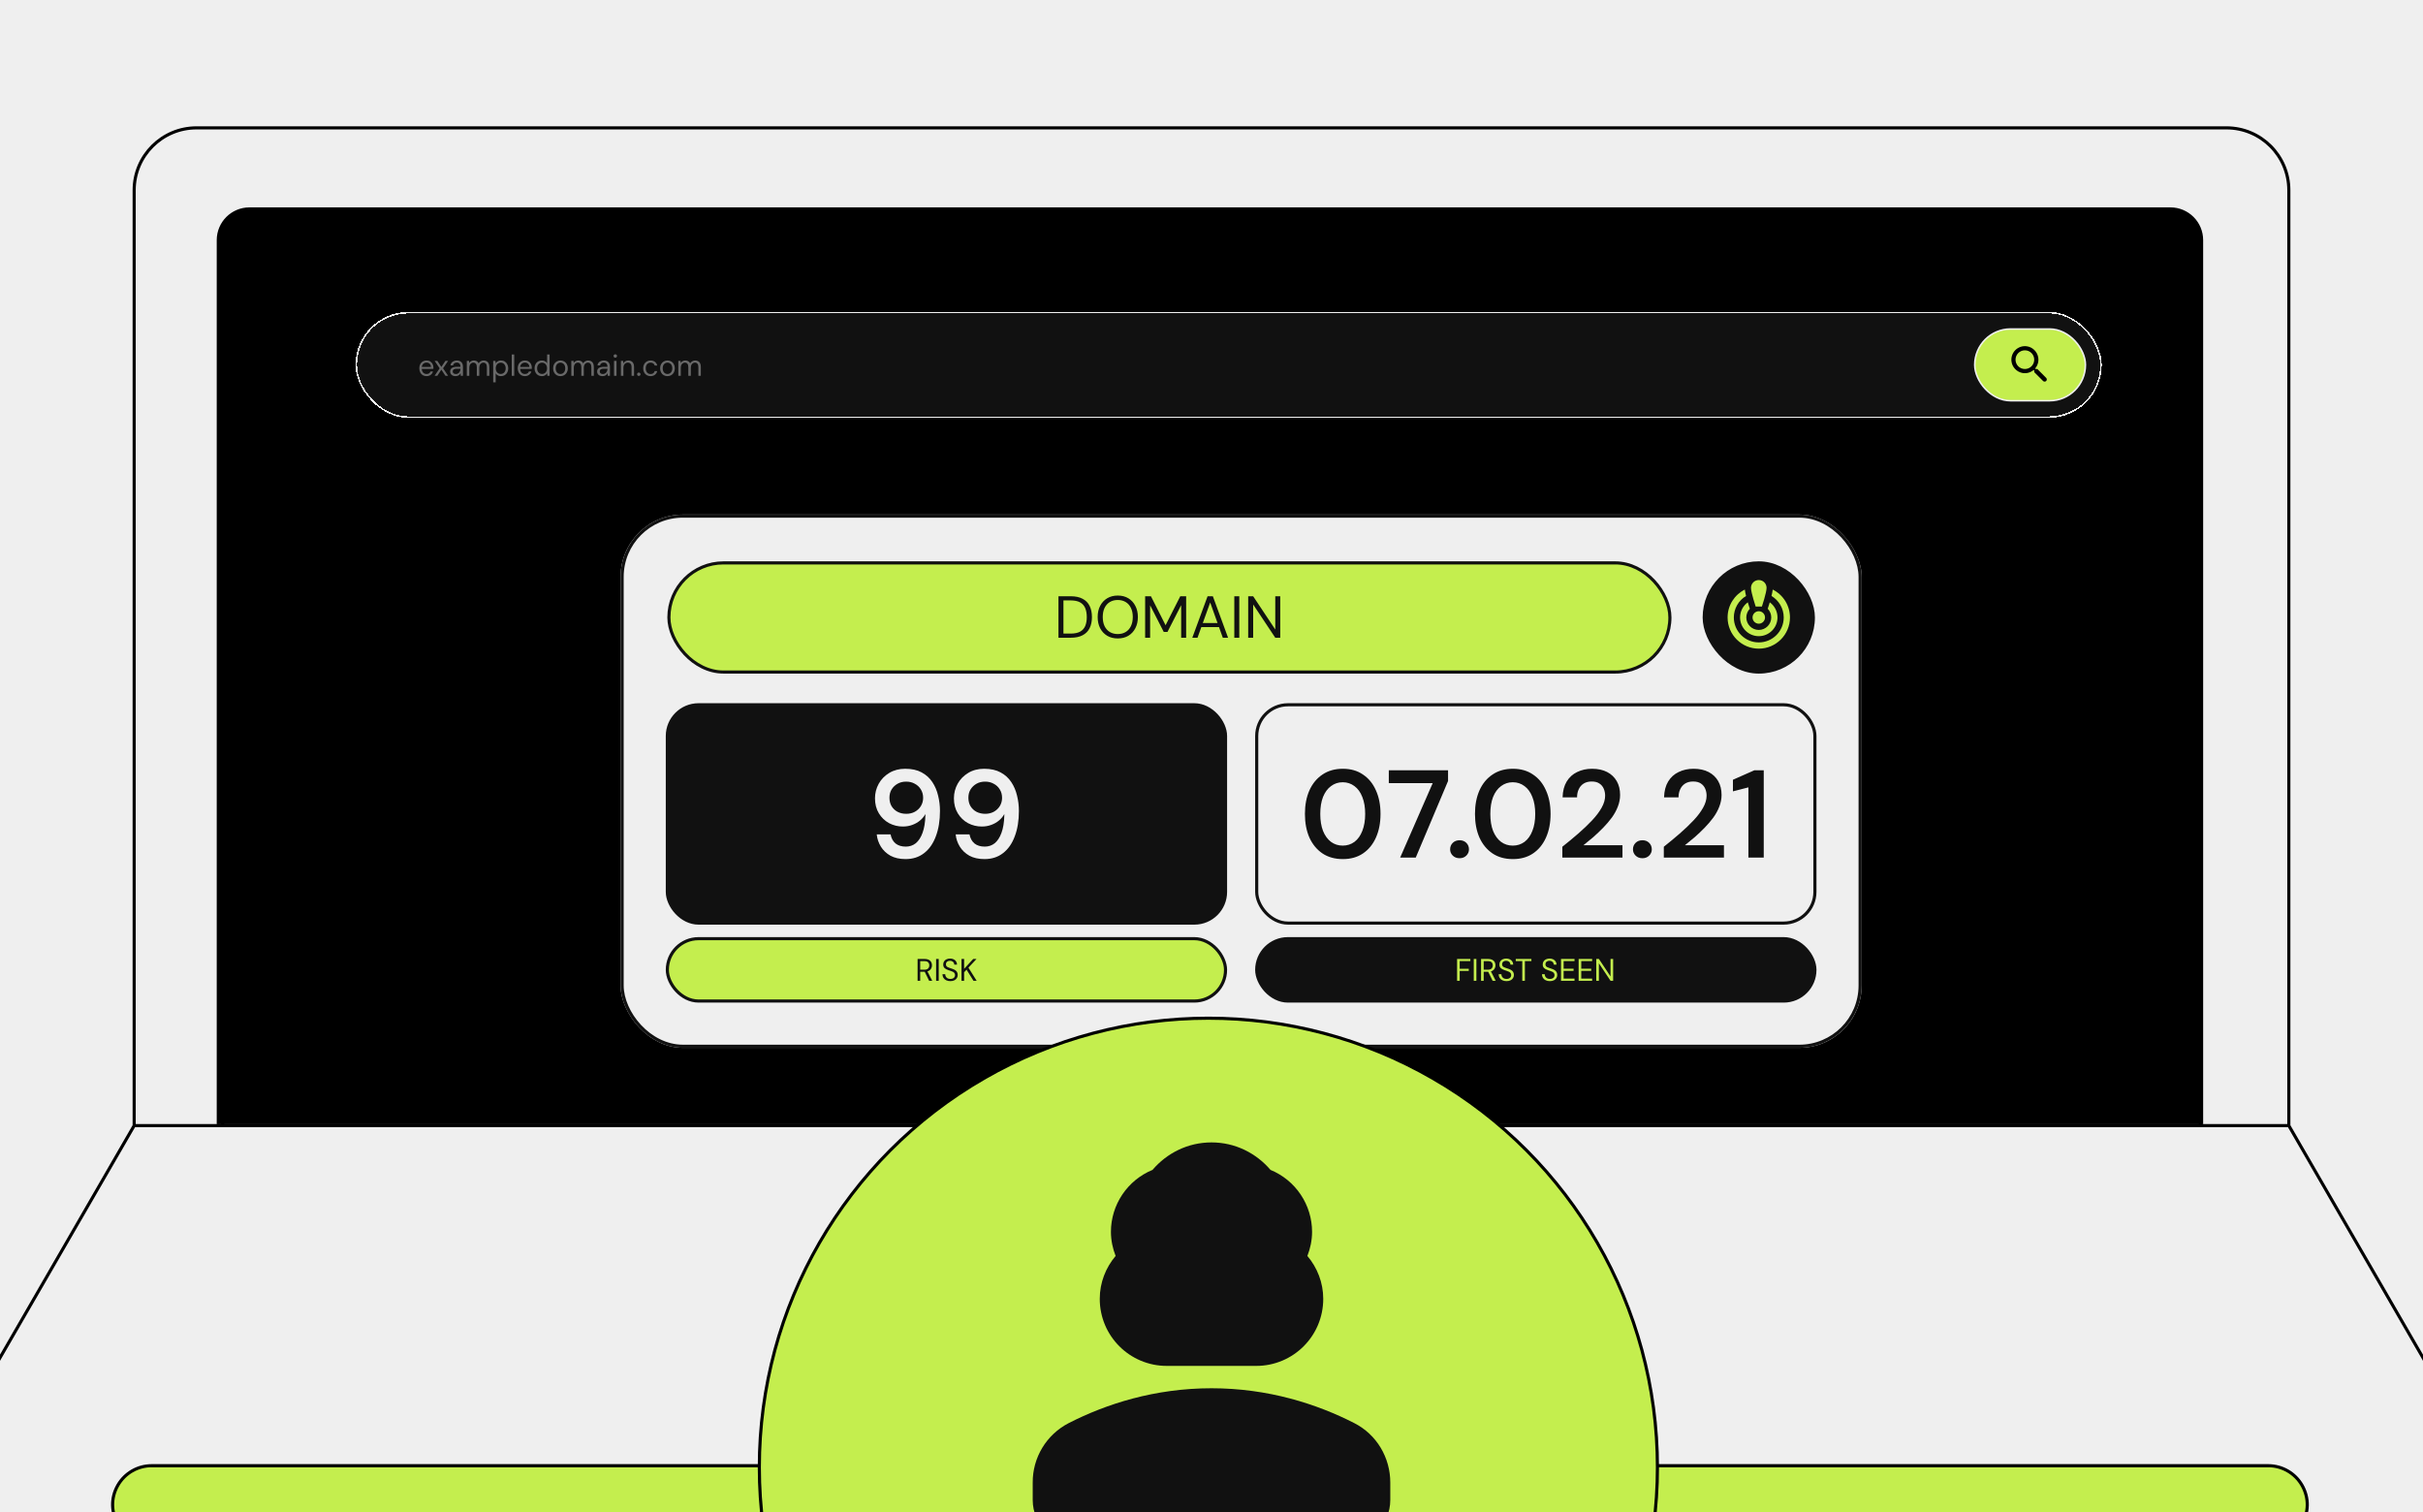 <svg width="777" height="485" viewBox="0 0 777 485" fill="none" xmlns="http://www.w3.org/2000/svg">
<g clip-path="url(#clip0_614_1131)">
<rect width="777" height="485" fill="#EFEFEF"/>
<path d="M733.976 360.949V61C733.976 49.954 725.022 41 713.976 41H63.024C51.978 41 43.024 49.954 43.024 61V360.949M733.976 360.949L788.329 454.979C788.769 455.74 789 456.603 789 457.482V486.079M733.976 360.949H705.609M43.024 360.949H71.391M43.024 360.949L29.268 384.747M71.391 360.949V79.334C71.391 73.811 75.868 69.334 81.391 69.334H695.609C701.132 69.334 705.609 73.811 705.609 79.334V360.949M71.391 360.949H705.609M159.883 486.079H360.133H560.383M159.883 486.079H560.383M159.883 486.079H-12M560.383 486.079H789M1.756 432.343L15.512 408.545L29.268 384.747M1.756 432.343L-12 456.14V486.079M1.756 432.343L29.268 384.747M-12 486.079V504C-12 515.046 -3.046 524 8 524H769C780.046 524 789 515.046 789 504V486.079" stroke="black"/>
<path d="M48.633 470H727.367C731.836 470 735.966 472.386 738.197 476.258C743 484.591 736.986 495 727.367 495H48.633C39.014 495 32.999 484.591 37.803 476.258C40.035 472.386 44.164 470 48.633 470Z" fill="#C4EE4E" stroke="black"/>
<path d="M70 77V360H706V77C706 71.477 701.523 67 696 67H80C74.477 67 70 71.477 70 77Z" fill="black" stroke="black"/>
<g filter="url(#filter0_d_614_1131)">
<rect x="189" y="155" width="398" height="171" rx="20" fill="#EFEFEF"/>
<rect x="189.5" y="155.5" width="397" height="170" rx="19.5" stroke="#111111"/>
<rect x="204.5" y="170.5" width="321" height="35" rx="17.5" fill="#C4EE4E"/>
<rect x="204.5" y="170.5" width="321" height="35" rx="17.5" stroke="#111111"/>
<path d="M329.425 194.5V181.2H333.339C334.897 181.2 336.176 181.472 337.177 182.017C338.19 182.549 338.938 183.315 339.419 184.316C339.913 185.304 340.16 186.495 340.16 187.888C340.16 189.256 339.913 190.434 339.419 191.422C338.938 192.41 338.19 193.17 337.177 193.702C336.176 194.234 334.897 194.5 333.339 194.5H329.425ZM331.021 193.17H333.301C334.593 193.17 335.619 192.961 336.379 192.543C337.139 192.112 337.684 191.504 338.013 190.719C338.342 189.921 338.507 188.977 338.507 187.888C338.507 186.773 338.342 185.817 338.013 185.019C337.684 184.221 337.139 183.607 336.379 183.176C335.619 182.745 334.593 182.53 333.301 182.53H331.021V193.17ZM348.434 194.728C347.155 194.728 346.027 194.443 345.052 193.873C344.089 193.29 343.336 192.486 342.791 191.46C342.259 190.421 341.993 189.218 341.993 187.85C341.993 186.495 342.259 185.304 342.791 184.278C343.336 183.239 344.089 182.429 345.052 181.846C346.027 181.263 347.155 180.972 348.434 180.972C349.739 180.972 350.872 181.263 351.835 181.846C352.798 182.429 353.545 183.239 354.077 184.278C354.622 185.304 354.894 186.495 354.894 187.85C354.894 189.218 354.622 190.421 354.077 191.46C353.545 192.486 352.798 193.29 351.835 193.873C350.872 194.443 349.739 194.728 348.434 194.728ZM348.434 193.322C349.397 193.322 350.239 193.107 350.961 192.676C351.696 192.233 352.259 191.606 352.652 190.795C353.057 189.972 353.26 188.99 353.26 187.85C353.26 186.71 353.057 185.735 352.652 184.924C352.259 184.101 351.696 183.474 350.961 183.043C350.239 182.612 349.397 182.397 348.434 182.397C347.484 182.397 346.642 182.612 345.907 183.043C345.185 183.474 344.621 184.101 344.216 184.924C343.823 185.735 343.627 186.71 343.627 187.85C343.627 188.99 343.823 189.972 344.216 190.795C344.621 191.606 345.185 192.233 345.907 192.676C346.642 193.107 347.484 193.322 348.434 193.322ZM357.22 194.5V181.2H359.082L363.775 190.491L368.487 181.2H370.368V194.5H368.772V184.05L364.383 192.638H363.186L358.816 184.088V194.5H357.22ZM372.341 194.5L377.243 181.2H378.934L383.817 194.5H382.126L378.079 183.195L374.013 194.5H372.341ZM374.583 191.08L375.039 189.788H381.062L381.518 191.08H374.583ZM385.813 194.5V181.2H387.409V194.5H385.813ZM390.266 194.5V181.2H391.862L398.949 191.859V181.2H400.545V194.5H398.949L391.862 183.841V194.5H390.266Z" fill="#111111"/>
<rect x="536.5" y="170.5" width="35" height="35" rx="17.5" fill="#111111"/>
<rect x="536.5" y="170.5" width="35" height="35" rx="17.5" stroke="#111111"/>
<path d="M556.5 178.5C556.5 180 555 184.5 555 184.5H553C553 184.5 551.5 180 551.5 178.5C551.5 177.837 551.763 177.201 552.232 176.732C552.701 176.263 553.337 176 554 176C554.663 176 555.299 176.263 555.768 176.732C556.237 177.201 556.5 177.837 556.5 178.5ZM554 186C552.9 186 552 186.9 552 188C552 189.1 552.9 190 554 190C555.1 190 556 189.1 556 188C556 186.9 555.1 186 554 186ZM558.08 181.11C558.26 180.36 558.41 179.64 558.47 179.05C560.132 179.881 561.53 181.158 562.507 182.739C563.484 184.32 564.001 186.142 564 188C564 193.52 559.52 198 554 198C548.48 198 544 193.52 544 188C544 184.08 546.25 180.69 549.53 179.05C549.6 179.64 549.74 180.37 549.92 181.11C548.726 181.821 547.738 182.83 547.051 184.038C546.363 185.245 546.001 186.611 546 188C546 192.42 549.58 196 554 196C558.42 196 562 192.42 562 188C562 185.07 560.42 182.51 558.08 181.11ZM560 188C560 191.31 557.31 194 554 194C550.69 194 548 191.31 548 188C548 186 548.98 184.23 550.48 183.14C550.71 183.95 551.13 185.21 551.13 185.21C550.43 185.93 550 186.92 550 188C550 190.21 551.79 192 554 192C556.21 192 558 190.21 558 188C558 186.92 557.57 185.93 556.87 185.21C556.87 185.21 557.28 183.99 557.52 183.14C558.288 183.696 558.913 184.427 559.344 185.272C559.775 186.117 560 187.052 560 188Z" fill="#C4EE4E"/>
<rect x="204" y="216" width="179" height="70" rx="10" fill="#111111"/>
<rect x="204" y="216" width="179" height="70" rx="10" stroke="#111111"/>
<path d="M280.388 265.48C278.494 265.48 276.881 265.12 275.548 264.4C274.241 263.653 273.214 262.68 272.468 261.48C271.721 260.253 271.281 258.947 271.148 257.56H275.588C275.828 258.813 276.361 259.787 277.188 260.48C278.041 261.147 279.134 261.48 280.468 261.48C281.694 261.48 282.761 261.12 283.668 260.4C284.574 259.653 285.294 258.547 285.828 257.08C286.388 255.587 286.694 253.72 286.748 251.48C286.748 251.427 286.748 251.36 286.748 251.28C286.748 251.2 286.748 251.12 286.748 251.04C286.348 251.787 285.788 252.467 285.068 253.08C284.348 253.693 283.508 254.173 282.548 254.52C281.614 254.867 280.601 255.04 279.508 255.04C277.961 255.04 276.494 254.68 275.108 253.96C273.748 253.213 272.654 252.16 271.828 250.8C271.001 249.44 270.588 247.84 270.588 246C270.588 244.32 270.988 242.76 271.788 241.32C272.588 239.88 273.721 238.72 275.188 237.84C276.654 236.96 278.348 236.52 280.268 236.52C282.374 236.52 284.134 236.907 285.548 237.68C286.988 238.453 288.134 239.493 288.988 240.8C289.841 242.08 290.454 243.52 290.828 245.12C291.228 246.72 291.428 248.36 291.428 250.04C291.428 253.133 290.988 255.84 290.108 258.16C289.254 260.48 288.001 262.28 286.348 263.56C284.721 264.84 282.734 265.48 280.388 265.48ZM280.628 250.96C281.641 250.96 282.548 250.747 283.348 250.32C284.174 249.867 284.828 249.253 285.308 248.48C285.788 247.68 286.028 246.8 286.028 245.84C286.028 244.827 285.788 243.933 285.308 243.16C284.828 242.36 284.174 241.747 283.348 241.32C282.548 240.867 281.628 240.64 280.588 240.64C279.548 240.64 278.628 240.867 277.828 241.32C277.028 241.773 276.388 242.387 275.908 243.16C275.454 243.907 275.228 244.787 275.228 245.8C275.228 246.84 275.454 247.747 275.908 248.52C276.388 249.293 277.028 249.893 277.828 250.32C278.654 250.747 279.588 250.96 280.628 250.96ZM305.7 265.48C303.807 265.48 302.193 265.12 300.86 264.4C299.553 263.653 298.527 262.68 297.78 261.48C297.033 260.253 296.593 258.947 296.46 257.56H300.9C301.14 258.813 301.673 259.787 302.5 260.48C303.353 261.147 304.447 261.48 305.78 261.48C307.007 261.48 308.073 261.12 308.98 260.4C309.887 259.653 310.607 258.547 311.14 257.08C311.7 255.587 312.007 253.72 312.06 251.48C312.06 251.427 312.06 251.36 312.06 251.28C312.06 251.2 312.06 251.12 312.06 251.04C311.66 251.787 311.1 252.467 310.38 253.08C309.66 253.693 308.82 254.173 307.86 254.52C306.927 254.867 305.913 255.04 304.82 255.04C303.273 255.04 301.807 254.68 300.42 253.96C299.06 253.213 297.967 252.16 297.14 250.8C296.313 249.44 295.9 247.84 295.9 246C295.9 244.32 296.3 242.76 297.1 241.32C297.9 239.88 299.033 238.72 300.5 237.84C301.967 236.96 303.66 236.52 305.58 236.52C307.687 236.52 309.447 236.907 310.86 237.68C312.3 238.453 313.447 239.493 314.3 240.8C315.153 242.08 315.767 243.52 316.14 245.12C316.54 246.72 316.74 248.36 316.74 250.04C316.74 253.133 316.3 255.84 315.42 258.16C314.567 260.48 313.313 262.28 311.66 263.56C310.033 264.84 308.047 265.48 305.7 265.48ZM305.94 250.96C306.953 250.96 307.86 250.747 308.66 250.32C309.487 249.867 310.14 249.253 310.62 248.48C311.1 247.68 311.34 246.8 311.34 245.84C311.34 244.827 311.1 243.933 310.62 243.16C310.14 242.36 309.487 241.747 308.66 241.32C307.86 240.867 306.94 240.64 305.9 240.64C304.86 240.64 303.94 240.867 303.14 241.32C302.34 241.773 301.7 242.387 301.22 243.16C300.767 243.907 300.54 244.787 300.54 245.8C300.54 246.84 300.767 247.747 301.22 248.52C301.7 249.293 302.34 249.893 303.14 250.32C303.967 250.747 304.9 250.96 305.94 250.96Z" fill="#EFEFEF"/>
<rect x="204" y="291" width="179" height="20" rx="10" fill="#C4EE4E"/>
<rect x="204" y="291" width="179" height="20" rx="10" stroke="#111111"/>
<path d="M284.25 304.5V297.5H286.51C287.057 297.5 287.503 297.593 287.85 297.78C288.197 297.96 288.453 298.203 288.62 298.51C288.787 298.817 288.87 299.163 288.87 299.55C288.87 299.923 288.783 300.267 288.61 300.58C288.443 300.893 288.183 301.143 287.83 301.33C287.477 301.517 287.023 301.61 286.47 301.61H285.09V304.5H284.25ZM287.95 304.5L286.41 301.37H287.35L288.94 304.5H287.95ZM285.09 300.95H286.45C286.983 300.95 287.373 300.82 287.62 300.56C287.873 300.3 288 299.967 288 299.56C288 299.147 287.877 298.82 287.63 298.58C287.39 298.333 286.993 298.21 286.44 298.21H285.09V300.95ZM290.188 304.5V297.5H291.028V304.5H290.188ZM294.761 304.62C294.248 304.62 293.801 304.527 293.421 304.34C293.041 304.153 292.748 303.893 292.541 303.56C292.335 303.227 292.231 302.84 292.231 302.4H293.111C293.111 302.673 293.175 302.927 293.301 303.16C293.428 303.387 293.611 303.57 293.851 303.71C294.098 303.843 294.401 303.91 294.761 303.91C295.075 303.91 295.341 303.86 295.561 303.76C295.788 303.653 295.958 303.51 296.071 303.33C296.191 303.15 296.251 302.947 296.251 302.72C296.251 302.447 296.191 302.227 296.071 302.06C295.958 301.887 295.801 301.747 295.601 301.64C295.401 301.533 295.168 301.44 294.901 301.36C294.641 301.273 294.368 301.18 294.081 301.08C293.528 300.893 293.121 300.663 292.861 300.39C292.601 300.11 292.471 299.747 292.471 299.3C292.471 298.92 292.558 298.587 292.731 298.3C292.911 298.013 293.165 297.79 293.491 297.63C293.825 297.463 294.218 297.38 294.671 297.38C295.118 297.38 295.505 297.463 295.831 297.63C296.165 297.797 296.425 298.027 296.611 298.32C296.798 298.607 296.891 298.94 296.891 299.32H296.011C296.011 299.127 295.961 298.937 295.861 298.75C295.761 298.563 295.608 298.41 295.401 298.29C295.201 298.163 294.948 298.1 294.641 298.1C294.388 298.093 294.161 298.137 293.961 298.23C293.768 298.317 293.615 298.443 293.501 298.61C293.395 298.777 293.341 298.98 293.341 299.22C293.341 299.447 293.388 299.63 293.481 299.77C293.581 299.91 293.721 300.03 293.901 300.13C294.088 300.223 294.305 300.31 294.551 300.39C294.798 300.47 295.071 300.56 295.371 300.66C295.711 300.773 296.011 300.913 296.271 301.08C296.538 301.24 296.745 301.447 296.891 301.7C297.045 301.953 297.121 302.277 297.121 302.67C297.121 303.003 297.031 303.32 296.851 303.62C296.678 303.913 296.418 304.153 296.071 304.34C295.725 304.527 295.288 304.62 294.761 304.62ZM298.332 304.5V297.5H299.172V300.67L302.092 297.5H303.152L300.552 300.29L303.192 304.5H302.172L299.952 300.94L299.172 301.77V304.5H298.332Z" fill="#111111"/>
<rect x="393" y="216" width="179" height="70" rx="10" fill="#EFEFEF"/>
<rect x="393" y="216" width="179" height="70" rx="10" stroke="#111111"/>
<path d="M420.621 265.48C418.088 265.48 415.914 264.88 414.101 263.68C412.288 262.453 410.888 260.76 409.901 258.6C408.941 256.413 408.461 253.88 408.461 251C408.461 248.12 408.941 245.6 409.901 243.44C410.888 241.253 412.288 239.56 414.101 238.36C415.914 237.133 418.088 236.52 420.621 236.52C423.128 236.52 425.274 237.133 427.061 238.36C428.874 239.56 430.261 241.253 431.221 243.44C432.208 245.6 432.701 248.12 432.701 251C432.701 253.88 432.208 256.413 431.221 258.6C430.261 260.76 428.874 262.453 427.061 263.68C425.274 264.88 423.128 265.48 420.621 265.48ZM420.581 261.16C421.994 261.16 423.248 260.76 424.341 259.96C425.434 259.133 426.274 257.96 426.861 256.44C427.474 254.92 427.781 253.107 427.781 251C427.781 248.893 427.474 247.08 426.861 245.56C426.274 244.04 425.434 242.88 424.341 242.08C423.248 241.253 421.994 240.84 420.581 240.84C419.168 240.84 417.914 241.253 416.821 242.08C415.728 242.88 414.874 244.04 414.261 245.56C413.674 247.08 413.381 248.893 413.381 251C413.381 253.107 413.674 254.92 414.261 256.44C414.874 257.96 415.728 259.133 416.821 259.96C417.914 260.76 419.168 261.16 420.581 261.16ZM438.998 265L449.438 241.12H435.358V237H454.358V240.44L443.998 265H438.998ZM458.061 265.2C457.154 265.2 456.421 264.92 455.861 264.36C455.301 263.8 455.021 263.133 455.021 262.36C455.021 261.533 455.301 260.84 455.861 260.28C456.421 259.72 457.154 259.44 458.061 259.44C458.941 259.44 459.661 259.72 460.221 260.28C460.781 260.84 461.061 261.533 461.061 262.36C461.061 263.133 460.781 263.8 460.221 264.36C459.661 264.92 458.941 265.2 458.061 265.2ZM475.152 265.48C472.619 265.48 470.446 264.88 468.632 263.68C466.819 262.453 465.419 260.76 464.432 258.6C463.472 256.413 462.992 253.88 462.992 251C462.992 248.12 463.472 245.6 464.432 243.44C465.419 241.253 466.819 239.56 468.632 238.36C470.446 237.133 472.619 236.52 475.152 236.52C477.659 236.52 479.806 237.133 481.592 238.36C483.406 239.56 484.792 241.253 485.752 243.44C486.739 245.6 487.232 248.12 487.232 251C487.232 253.88 486.739 256.413 485.752 258.6C484.792 260.76 483.406 262.453 481.592 263.68C479.806 264.88 477.659 265.48 475.152 265.48ZM475.112 261.16C476.526 261.16 477.779 260.76 478.872 259.96C479.966 259.133 480.806 257.96 481.392 256.44C482.006 254.92 482.312 253.107 482.312 251C482.312 248.893 482.006 247.08 481.392 245.56C480.806 244.04 479.966 242.88 478.872 242.08C477.779 241.253 476.526 240.84 475.112 240.84C473.699 240.84 472.446 241.253 471.352 242.08C470.259 242.88 469.406 244.04 468.792 245.56C468.206 247.08 467.912 248.893 467.912 251C467.912 253.107 468.206 254.92 468.792 256.44C469.406 257.96 470.259 259.133 471.352 259.96C472.446 260.76 473.699 261.16 475.112 261.16ZM491.008 265V261.52C492.794 260.107 494.501 258.693 496.128 257.28C497.754 255.867 499.221 254.467 500.528 253.08C501.834 251.693 502.861 250.333 503.608 249C504.354 247.667 504.728 246.387 504.728 245.16C504.728 244.36 504.581 243.613 504.288 242.92C503.994 242.227 503.528 241.667 502.888 241.24C502.274 240.813 501.448 240.6 500.408 240.6C499.394 240.6 498.528 240.827 497.808 241.28C497.114 241.733 496.594 242.347 496.248 243.12C495.901 243.867 495.728 244.72 495.728 245.68H491.088C491.141 243.653 491.581 241.96 492.408 240.6C493.234 239.24 494.354 238.227 495.768 237.56C497.181 236.867 498.768 236.52 500.528 236.52C502.421 236.52 504.034 236.867 505.368 237.56C506.701 238.253 507.728 239.227 508.448 240.48C509.168 241.733 509.528 243.213 509.528 244.92C509.528 246.173 509.288 247.413 508.808 248.64C508.354 249.84 507.714 251.013 506.888 252.16C506.061 253.28 505.128 254.373 504.088 255.44C503.074 256.48 502.021 257.48 500.928 258.44C499.834 259.373 498.781 260.24 497.768 261.04H510.288V265H491.008ZM516.694 265.2C515.787 265.2 515.054 264.92 514.494 264.36C513.934 263.8 513.654 263.133 513.654 262.36C513.654 261.533 513.934 260.84 514.494 260.28C515.054 259.72 515.787 259.44 516.694 259.44C517.574 259.44 518.294 259.72 518.854 260.28C519.414 260.84 519.694 261.533 519.694 262.36C519.694 263.133 519.414 263.8 518.854 264.36C518.294 264.92 517.574 265.2 516.694 265.2ZM523.547 265V261.52C525.333 260.107 527.04 258.693 528.667 257.28C530.293 255.867 531.76 254.467 533.067 253.08C534.373 251.693 535.4 250.333 536.147 249C536.893 247.667 537.267 246.387 537.267 245.16C537.267 244.36 537.12 243.613 536.827 242.92C536.533 242.227 536.067 241.667 535.427 241.24C534.813 240.813 533.987 240.6 532.947 240.6C531.933 240.6 531.067 240.827 530.347 241.28C529.653 241.733 529.133 242.347 528.787 243.12C528.44 243.867 528.267 244.72 528.267 245.68H523.627C523.68 243.653 524.12 241.96 524.947 240.6C525.773 239.24 526.893 238.227 528.307 237.56C529.72 236.867 531.307 236.52 533.067 236.52C534.96 236.52 536.573 236.867 537.907 237.56C539.24 238.253 540.267 239.227 540.987 240.48C541.707 241.733 542.067 243.213 542.067 244.92C542.067 246.173 541.827 247.413 541.347 248.64C540.893 249.84 540.253 251.013 539.427 252.16C538.6 253.28 537.667 254.373 536.627 255.44C535.613 256.48 534.56 257.48 533.467 258.44C532.373 259.373 531.32 260.24 530.307 261.04H542.827V265H523.547ZM550.673 265V242.48L545.713 243.76V240.04L552.593 237H555.593V265H550.673Z" fill="#111111"/>
<rect x="393" y="291" width="179" height="20" rx="10" fill="#111111"/>
<rect x="393" y="291" width="179" height="20" rx="10" stroke="#111111"/>
<path d="M457.25 304.5V297.5H461.51V298.19H458.09V300.65H461V301.33H458.09V304.5H457.25ZM462.602 304.5V297.5H463.442V304.5H462.602ZM464.945 304.5V297.5H467.205C467.752 297.5 468.199 297.593 468.545 297.78C468.892 297.96 469.149 298.203 469.315 298.51C469.482 298.817 469.565 299.163 469.565 299.55C469.565 299.923 469.479 300.267 469.305 300.58C469.139 300.893 468.879 301.143 468.525 301.33C468.172 301.517 467.719 301.61 467.165 301.61H465.785V304.5H464.945ZM468.645 304.5L467.105 301.37H468.045L469.635 304.5H468.645ZM465.785 300.95H467.145C467.679 300.95 468.069 300.82 468.315 300.56C468.569 300.3 468.695 299.967 468.695 299.56C468.695 299.147 468.572 298.82 468.325 298.58C468.085 298.333 467.689 298.21 467.135 298.21H465.785V300.95ZM473.113 304.62C472.599 304.62 472.153 304.527 471.773 304.34C471.393 304.153 471.099 303.893 470.893 303.56C470.686 303.227 470.583 302.84 470.583 302.4H471.463C471.463 302.673 471.526 302.927 471.653 303.16C471.779 303.387 471.963 303.57 472.203 303.71C472.449 303.843 472.753 303.91 473.113 303.91C473.426 303.91 473.693 303.86 473.913 303.76C474.139 303.653 474.309 303.51 474.423 303.33C474.543 303.15 474.603 302.947 474.603 302.72C474.603 302.447 474.543 302.227 474.423 302.06C474.309 301.887 474.153 301.747 473.953 301.64C473.753 301.533 473.519 301.44 473.253 301.36C472.993 301.273 472.719 301.18 472.433 301.08C471.879 300.893 471.473 300.663 471.213 300.39C470.953 300.11 470.823 299.747 470.823 299.3C470.823 298.92 470.909 298.587 471.083 298.3C471.263 298.013 471.516 297.79 471.843 297.63C472.176 297.463 472.569 297.38 473.023 297.38C473.469 297.38 473.856 297.463 474.183 297.63C474.516 297.797 474.776 298.027 474.963 298.32C475.149 298.607 475.243 298.94 475.243 299.32H474.363C474.363 299.127 474.313 298.937 474.213 298.75C474.113 298.563 473.959 298.41 473.753 298.29C473.553 298.163 473.299 298.1 472.993 298.1C472.739 298.093 472.513 298.137 472.313 298.23C472.119 298.317 471.966 298.443 471.853 298.61C471.746 298.777 471.693 298.98 471.693 299.22C471.693 299.447 471.739 299.63 471.833 299.77C471.933 299.91 472.073 300.03 472.253 300.13C472.439 300.223 472.656 300.31 472.903 300.39C473.149 300.47 473.423 300.56 473.723 300.66C474.063 300.773 474.363 300.913 474.623 301.08C474.889 301.24 475.096 301.447 475.243 301.7C475.396 301.953 475.473 302.277 475.473 302.67C475.473 303.003 475.383 303.32 475.203 303.62C475.029 303.913 474.769 304.153 474.423 304.34C474.076 304.527 473.639 304.62 473.113 304.62ZM478.158 304.5V298.19H476.068V297.5H481.088V298.19H478.998V304.5H478.158ZM487.009 304.62C486.496 304.62 486.049 304.527 485.669 304.34C485.289 304.153 484.996 303.893 484.789 303.56C484.583 303.227 484.479 302.84 484.479 302.4H485.359C485.359 302.673 485.423 302.927 485.549 303.16C485.676 303.387 485.859 303.57 486.099 303.71C486.346 303.843 486.649 303.91 487.009 303.91C487.323 303.91 487.589 303.86 487.809 303.76C488.036 303.653 488.206 303.51 488.319 303.33C488.439 303.15 488.499 302.947 488.499 302.72C488.499 302.447 488.439 302.227 488.319 302.06C488.206 301.887 488.049 301.747 487.849 301.64C487.649 301.533 487.416 301.44 487.149 301.36C486.889 301.273 486.616 301.18 486.329 301.08C485.776 300.893 485.369 300.663 485.109 300.39C484.849 300.11 484.719 299.747 484.719 299.3C484.719 298.92 484.806 298.587 484.979 298.3C485.159 298.013 485.413 297.79 485.739 297.63C486.073 297.463 486.466 297.38 486.919 297.38C487.366 297.38 487.753 297.463 488.079 297.63C488.413 297.797 488.673 298.027 488.859 298.32C489.046 298.607 489.139 298.94 489.139 299.32H488.259C488.259 299.127 488.209 298.937 488.109 298.75C488.009 298.563 487.856 298.41 487.649 298.29C487.449 298.163 487.196 298.1 486.889 298.1C486.636 298.093 486.409 298.137 486.209 298.23C486.016 298.317 485.863 298.443 485.749 298.61C485.643 298.777 485.589 298.98 485.589 299.22C485.589 299.447 485.636 299.63 485.729 299.77C485.829 299.91 485.969 300.03 486.149 300.13C486.336 300.223 486.553 300.31 486.799 300.39C487.046 300.47 487.319 300.56 487.619 300.66C487.959 300.773 488.259 300.913 488.519 301.08C488.786 301.24 488.993 301.447 489.139 301.7C489.293 301.953 489.369 302.277 489.369 302.67C489.369 303.003 489.279 303.32 489.099 303.62C488.926 303.913 488.666 304.153 488.319 304.34C487.973 304.527 487.536 304.62 487.009 304.62ZM490.58 304.5V297.5H494.91V298.19H491.42V300.63H494.61V301.31H491.42V303.81H494.91V304.5H490.58ZM496.234 304.5V297.5H500.564V298.19H497.074V300.63H500.264V301.31H497.074V303.81H500.564V304.5H496.234ZM501.889 304.5V297.5H502.729L506.459 303.11V297.5H507.299V304.5H506.459L502.729 298.89V304.5H501.889Z" fill="#C4EE4E"/>
</g>
<g filter="url(#filter1_d_614_1131)">
<rect x="109" y="95" width="560" height="34" rx="17" fill="#111111" shape-rendering="crispEdges"/>
<rect x="109.25" y="95.25" width="559.5" height="33.5" rx="16.75" stroke="#EFEFEF" stroke-width="0.5" shape-rendering="crispEdges"/>
<path opacity="0.4" d="M131.765 115.614C131.315 115.614 130.916 115.509 130.568 115.3C130.226 115.091 129.956 114.8 129.76 114.426C129.564 114.046 129.466 113.606 129.466 113.106C129.466 112.599 129.561 112.159 129.751 111.785C129.947 111.412 130.219 111.12 130.568 110.911C130.922 110.702 131.328 110.598 131.784 110.598C132.252 110.598 132.648 110.702 132.971 110.911C133.3 111.12 133.551 111.396 133.722 111.738C133.899 112.074 133.988 112.444 133.988 112.849C133.988 112.913 133.988 112.979 133.988 113.049C133.988 113.119 133.984 113.198 133.978 113.286H130.064V112.669H133.209C133.19 112.232 133.044 111.89 132.772 111.643C132.506 111.396 132.17 111.272 131.765 111.272C131.492 111.272 131.239 111.336 131.005 111.462C130.777 111.583 130.593 111.763 130.454 112.004C130.314 112.238 130.245 112.533 130.245 112.887V113.153C130.245 113.546 130.314 113.875 130.454 114.141C130.599 114.407 130.786 114.607 131.014 114.74C131.248 114.873 131.499 114.939 131.765 114.939C132.1 114.939 132.376 114.867 132.591 114.721C132.813 114.569 132.971 114.366 133.066 114.113H133.855C133.779 114.398 133.646 114.654 133.456 114.882C133.266 115.11 133.028 115.291 132.743 115.424C132.464 115.551 132.138 115.614 131.765 115.614ZM134.367 115.5L135.991 113.106L134.367 110.712H135.241L136.533 112.669L137.844 110.712H138.699L137.074 113.106L138.699 115.5H137.844L136.533 113.533L135.241 115.5H134.367ZM141.085 115.614C140.698 115.614 140.375 115.547 140.116 115.414C139.856 115.275 139.663 115.095 139.536 114.873C139.41 114.645 139.346 114.398 139.346 114.132C139.346 113.809 139.429 113.537 139.593 113.315C139.764 113.087 140.002 112.916 140.306 112.802C140.616 112.682 140.98 112.621 141.398 112.621H142.662C142.662 112.324 142.614 112.077 142.519 111.88C142.431 111.678 142.298 111.526 142.12 111.424C141.949 111.323 141.734 111.272 141.474 111.272C141.17 111.272 140.907 111.348 140.686 111.5C140.464 111.652 140.328 111.877 140.277 112.175H139.46C139.498 111.833 139.612 111.548 139.802 111.32C139.999 111.086 140.246 110.908 140.543 110.788C140.841 110.661 141.151 110.598 141.474 110.598C141.918 110.598 142.285 110.68 142.576 110.845C142.874 111.003 143.096 111.228 143.241 111.519C143.387 111.804 143.46 112.143 143.46 112.536V115.5H142.747L142.7 114.654C142.636 114.787 142.554 114.914 142.453 115.034C142.358 115.148 142.244 115.25 142.111 115.338C141.978 115.421 141.826 115.487 141.655 115.538C141.49 115.589 141.3 115.614 141.085 115.614ZM141.208 114.939C141.43 114.939 141.629 114.895 141.807 114.806C141.99 114.711 142.146 114.585 142.272 114.426C142.399 114.262 142.494 114.081 142.557 113.885C142.627 113.689 142.662 113.483 142.662 113.267V113.239H141.465C141.154 113.239 140.904 113.277 140.714 113.353C140.524 113.423 140.388 113.524 140.306 113.657C140.223 113.784 140.182 113.929 140.182 114.094C140.182 114.265 140.22 114.414 140.296 114.54C140.379 114.667 140.496 114.765 140.648 114.835C140.806 114.905 140.993 114.939 141.208 114.939ZM144.694 115.5V110.712H145.416L145.464 111.396C145.616 111.149 145.818 110.956 146.072 110.816C146.331 110.671 146.613 110.598 146.917 110.598C147.164 110.598 147.386 110.633 147.582 110.703C147.785 110.766 147.962 110.867 148.114 111.006C148.266 111.139 148.39 111.31 148.485 111.519C148.649 111.228 148.874 111.003 149.159 110.845C149.451 110.68 149.761 110.598 150.09 110.598C150.458 110.598 150.777 110.674 151.05 110.826C151.328 110.972 151.541 111.196 151.686 111.5C151.838 111.798 151.914 112.178 151.914 112.64V115.5H151.126V112.726C151.126 112.245 151.028 111.884 150.831 111.643C150.635 111.402 150.359 111.282 150.005 111.282C149.758 111.282 149.536 111.348 149.34 111.481C149.143 111.608 148.988 111.795 148.874 112.042C148.76 112.289 148.703 112.593 148.703 112.954V115.5H147.905V112.726C147.905 112.245 147.807 111.884 147.611 111.643C147.414 111.402 147.136 111.282 146.775 111.282C146.534 111.282 146.316 111.348 146.119 111.481C145.929 111.608 145.777 111.795 145.663 112.042C145.549 112.289 145.492 112.593 145.492 112.954V115.5H144.694ZM153.155 117.59V110.712H153.877L153.944 111.491C154.045 111.339 154.175 111.196 154.333 111.063C154.492 110.924 154.682 110.813 154.903 110.731C155.125 110.642 155.378 110.598 155.663 110.598C156.132 110.598 156.537 110.709 156.879 110.93C157.228 111.152 157.497 111.453 157.687 111.833C157.883 112.207 157.981 112.634 157.981 113.115C157.981 113.597 157.883 114.027 157.687 114.407C157.497 114.781 157.228 115.076 156.879 115.291C156.531 115.506 156.122 115.614 155.654 115.614C155.267 115.614 154.925 115.535 154.628 115.376C154.336 115.218 154.112 114.996 153.953 114.711V117.59H153.155ZM155.568 114.92C155.879 114.92 156.154 114.844 156.395 114.692C156.635 114.54 156.822 114.331 156.955 114.065C157.095 113.793 157.164 113.473 157.164 113.106C157.164 112.745 157.095 112.428 156.955 112.156C156.822 111.884 156.635 111.671 156.395 111.519C156.154 111.367 155.879 111.291 155.568 111.291C155.252 111.291 154.973 111.367 154.732 111.519C154.492 111.671 154.305 111.884 154.172 112.156C154.039 112.428 153.972 112.745 153.972 113.106C153.972 113.473 154.039 113.793 154.172 114.065C154.305 114.331 154.492 114.54 154.732 114.692C154.973 114.844 155.252 114.92 155.568 114.92ZM159.102 115.5V108.66H159.9V115.5H159.102ZM163.317 115.614C162.867 115.614 162.468 115.509 162.12 115.3C161.778 115.091 161.509 114.8 161.312 114.426C161.116 114.046 161.018 113.606 161.018 113.106C161.018 112.599 161.113 112.159 161.303 111.785C161.499 111.412 161.771 111.12 162.12 110.911C162.474 110.702 162.88 110.598 163.336 110.598C163.804 110.598 164.2 110.702 164.523 110.911C164.853 111.12 165.103 111.396 165.274 111.738C165.451 112.074 165.54 112.444 165.54 112.849C165.54 112.913 165.54 112.979 165.54 113.049C165.54 113.119 165.537 113.198 165.53 113.286H161.616V112.669H164.761C164.742 112.232 164.596 111.89 164.324 111.643C164.058 111.396 163.722 111.272 163.317 111.272C163.044 111.272 162.791 111.336 162.557 111.462C162.329 111.583 162.145 111.763 162.006 112.004C161.866 112.238 161.797 112.533 161.797 112.887V113.153C161.797 113.546 161.866 113.875 162.006 114.141C162.151 114.407 162.338 114.607 162.566 114.74C162.801 114.873 163.051 114.939 163.317 114.939C163.652 114.939 163.928 114.867 164.143 114.721C164.365 114.569 164.523 114.366 164.618 114.113H165.407C165.331 114.398 165.198 114.654 165.008 114.882C164.818 115.11 164.58 115.291 164.295 115.424C164.017 115.551 163.69 115.614 163.317 115.614ZM168.726 115.614C168.263 115.614 167.858 115.506 167.51 115.291C167.161 115.069 166.892 114.768 166.702 114.388C166.512 114.008 166.417 113.578 166.417 113.096C166.417 112.615 166.512 112.188 166.702 111.814C166.892 111.434 167.161 111.136 167.51 110.921C167.864 110.706 168.273 110.598 168.735 110.598C169.128 110.598 169.47 110.677 169.761 110.835C170.059 110.994 170.287 111.215 170.445 111.5V108.66H171.243V115.5H170.521L170.455 114.711C170.353 114.87 170.223 115.019 170.065 115.158C169.907 115.291 169.717 115.402 169.495 115.49C169.273 115.573 169.017 115.614 168.726 115.614ZM168.821 114.92C169.137 114.92 169.416 114.844 169.657 114.692C169.897 114.54 170.084 114.331 170.217 114.065C170.35 113.793 170.417 113.473 170.417 113.106C170.417 112.745 170.35 112.428 170.217 112.156C170.084 111.884 169.897 111.671 169.657 111.519C169.416 111.367 169.137 111.291 168.821 111.291C168.51 111.291 168.235 111.367 167.994 111.519C167.753 111.671 167.567 111.884 167.434 112.156C167.301 112.428 167.234 112.745 167.234 113.106C167.234 113.473 167.301 113.793 167.434 114.065C167.567 114.331 167.753 114.54 167.994 114.692C168.235 114.844 168.51 114.92 168.821 114.92ZM174.71 115.614C174.267 115.614 173.868 115.513 173.513 115.31C173.159 115.101 172.88 114.81 172.677 114.436C172.475 114.056 172.373 113.616 172.373 113.115C172.373 112.602 172.475 112.159 172.677 111.785C172.886 111.405 173.168 111.114 173.523 110.911C173.884 110.702 174.286 110.598 174.729 110.598C175.185 110.598 175.587 110.702 175.936 110.911C176.29 111.114 176.569 111.405 176.772 111.785C176.981 112.159 177.085 112.599 177.085 113.106C177.085 113.613 176.981 114.056 176.772 114.436C176.563 114.81 176.281 115.101 175.926 115.31C175.572 115.513 175.166 115.614 174.71 115.614ZM174.72 114.93C174.992 114.93 175.245 114.863 175.48 114.73C175.714 114.591 175.904 114.385 176.05 114.113C176.195 113.841 176.268 113.505 176.268 113.106C176.268 112.701 176.195 112.365 176.05 112.099C175.91 111.827 175.724 111.624 175.489 111.491C175.261 111.352 175.008 111.282 174.729 111.282C174.463 111.282 174.21 111.352 173.969 111.491C173.735 111.624 173.545 111.827 173.399 112.099C173.26 112.365 173.19 112.701 173.19 113.106C173.19 113.505 173.26 113.841 173.399 114.113C173.545 114.385 173.732 114.591 173.96 114.73C174.194 114.863 174.447 114.93 174.72 114.93ZM178.204 115.5V110.712H178.926L178.974 111.396C179.126 111.149 179.328 110.956 179.582 110.816C179.841 110.671 180.123 110.598 180.427 110.598C180.674 110.598 180.896 110.633 181.092 110.703C181.295 110.766 181.472 110.867 181.624 111.006C181.776 111.139 181.9 111.31 181.995 111.519C182.159 111.228 182.384 111.003 182.669 110.845C182.96 110.68 183.271 110.598 183.6 110.598C183.967 110.598 184.287 110.674 184.56 110.826C184.838 110.972 185.05 111.196 185.196 111.5C185.348 111.798 185.424 112.178 185.424 112.64V115.5H184.636V112.726C184.636 112.245 184.537 111.884 184.341 111.643C184.145 111.402 183.869 111.282 183.515 111.282C183.268 111.282 183.046 111.348 182.85 111.481C182.653 111.608 182.498 111.795 182.384 112.042C182.27 112.289 182.213 112.593 182.213 112.954V115.5H181.415V112.726C181.415 112.245 181.317 111.884 181.121 111.643C180.924 111.402 180.646 111.282 180.285 111.282C180.044 111.282 179.825 111.348 179.629 111.481C179.439 111.608 179.287 111.795 179.173 112.042C179.059 112.289 179.002 112.593 179.002 112.954V115.5H178.204ZM188.223 115.614C187.837 115.614 187.514 115.547 187.254 115.414C186.994 115.275 186.801 115.095 186.675 114.873C186.548 114.645 186.485 114.398 186.485 114.132C186.485 113.809 186.567 113.537 186.732 113.315C186.903 113.087 187.14 112.916 187.444 112.802C187.754 112.682 188.119 112.621 188.537 112.621H189.8C189.8 112.324 189.753 112.077 189.658 111.88C189.569 111.678 189.436 111.526 189.259 111.424C189.088 111.323 188.872 111.272 188.613 111.272C188.309 111.272 188.046 111.348 187.824 111.5C187.602 111.652 187.466 111.877 187.416 112.175H186.599C186.637 111.833 186.751 111.548 186.941 111.32C187.137 111.086 187.384 110.908 187.682 110.788C187.979 110.661 188.29 110.598 188.613 110.598C189.056 110.598 189.423 110.68 189.715 110.845C190.012 111.003 190.234 111.228 190.38 111.519C190.525 111.804 190.598 112.143 190.598 112.536V115.5H189.886L189.838 114.654C189.775 114.787 189.692 114.914 189.591 115.034C189.496 115.148 189.382 115.25 189.249 115.338C189.116 115.421 188.964 115.487 188.793 115.538C188.628 115.589 188.438 115.614 188.223 115.614ZM188.347 114.939C188.568 114.939 188.768 114.895 188.945 114.806C189.129 114.711 189.284 114.585 189.411 114.426C189.537 114.262 189.632 114.081 189.696 113.885C189.765 113.689 189.8 113.483 189.8 113.267V113.239H188.603C188.293 113.239 188.043 113.277 187.853 113.353C187.663 113.423 187.526 113.524 187.444 113.657C187.362 113.784 187.321 113.929 187.321 114.094C187.321 114.265 187.359 114.414 187.435 114.54C187.517 114.667 187.634 114.765 187.786 114.835C187.944 114.905 188.131 114.939 188.347 114.939ZM191.908 115.5V110.712H192.706V115.5H191.908ZM192.307 109.695C192.149 109.695 192.016 109.645 191.908 109.543C191.807 109.436 191.756 109.303 191.756 109.144C191.756 108.986 191.807 108.859 191.908 108.764C192.016 108.663 192.149 108.612 192.307 108.612C192.459 108.612 192.589 108.663 192.697 108.764C192.805 108.859 192.858 108.986 192.858 109.144C192.858 109.303 192.805 109.436 192.697 109.543C192.589 109.645 192.459 109.695 192.307 109.695ZM194.115 115.5V110.712H194.837L194.875 111.548C195.027 111.25 195.242 111.019 195.521 110.854C195.806 110.683 196.129 110.598 196.49 110.598C196.863 110.598 197.186 110.674 197.459 110.826C197.731 110.972 197.943 111.196 198.095 111.5C198.247 111.798 198.323 112.178 198.323 112.64V115.5H197.525V112.726C197.525 112.245 197.418 111.884 197.202 111.643C196.993 111.402 196.696 111.282 196.309 111.282C196.043 111.282 195.806 111.348 195.597 111.481C195.388 111.608 195.22 111.795 195.093 112.042C194.973 112.283 194.913 112.583 194.913 112.944V115.5H194.115ZM199.855 115.548C199.696 115.548 199.563 115.497 199.456 115.395C199.354 115.288 199.304 115.158 199.304 115.006C199.304 114.854 199.354 114.727 199.456 114.626C199.563 114.518 199.696 114.464 199.855 114.464C200.013 114.464 200.143 114.518 200.244 114.626C200.346 114.727 200.396 114.854 200.396 115.006C200.396 115.158 200.346 115.288 200.244 115.395C200.143 115.497 200.013 115.548 199.855 115.548ZM203.61 115.614C203.16 115.614 202.755 115.509 202.394 115.3C202.039 115.091 201.76 114.8 201.558 114.426C201.355 114.046 201.254 113.609 201.254 113.115C201.254 112.609 201.355 112.169 201.558 111.795C201.76 111.421 202.039 111.13 202.394 110.921C202.755 110.706 203.16 110.598 203.61 110.598C204.18 110.598 204.655 110.747 205.035 111.044C205.415 111.336 205.655 111.728 205.757 112.222H204.94C204.876 111.925 204.721 111.694 204.474 111.529C204.227 111.364 203.936 111.282 203.6 111.282C203.328 111.282 203.074 111.352 202.84 111.491C202.606 111.624 202.419 111.827 202.28 112.099C202.14 112.371 202.071 112.707 202.071 113.106C202.071 113.404 202.112 113.67 202.194 113.904C202.276 114.132 202.387 114.322 202.527 114.474C202.666 114.626 202.827 114.743 203.011 114.825C203.201 114.901 203.397 114.939 203.6 114.939C203.828 114.939 204.034 114.905 204.218 114.835C204.401 114.759 204.556 114.648 204.683 114.502C204.81 114.357 204.895 114.186 204.94 113.989H205.757C205.655 114.471 205.411 114.863 205.025 115.167C204.645 115.465 204.173 115.614 203.61 115.614ZM209.027 115.614C208.584 115.614 208.185 115.513 207.83 115.31C207.475 115.101 207.197 114.81 206.994 114.436C206.791 114.056 206.69 113.616 206.69 113.115C206.69 112.602 206.791 112.159 206.994 111.785C207.203 111.405 207.485 111.114 207.84 110.911C208.201 110.702 208.603 110.598 209.046 110.598C209.502 110.598 209.904 110.702 210.253 110.911C210.607 111.114 210.886 111.405 211.089 111.785C211.298 112.159 211.402 112.599 211.402 113.106C211.402 113.613 211.298 114.056 211.089 114.436C210.88 114.81 210.598 115.101 210.243 115.31C209.888 115.513 209.483 115.614 209.027 115.614ZM209.037 114.93C209.309 114.93 209.562 114.863 209.797 114.73C210.031 114.591 210.221 114.385 210.367 114.113C210.512 113.841 210.585 113.505 210.585 113.106C210.585 112.701 210.512 112.365 210.367 112.099C210.227 111.827 210.04 111.624 209.806 111.491C209.578 111.352 209.325 111.282 209.046 111.282C208.78 111.282 208.527 111.352 208.286 111.491C208.052 111.624 207.862 111.827 207.716 112.099C207.577 112.365 207.507 112.701 207.507 113.106C207.507 113.505 207.577 113.841 207.716 114.113C207.862 114.385 208.049 114.591 208.277 114.73C208.511 114.863 208.764 114.93 209.037 114.93ZM212.521 115.5V110.712H213.243L213.29 111.396C213.442 111.149 213.645 110.956 213.898 110.816C214.158 110.671 214.44 110.598 214.744 110.598C214.991 110.598 215.213 110.633 215.409 110.703C215.612 110.766 215.789 110.867 215.941 111.006C216.093 111.139 216.216 111.31 216.311 111.519C216.476 111.228 216.701 111.003 216.986 110.845C217.277 110.68 217.588 110.598 217.917 110.598C218.284 110.598 218.604 110.674 218.876 110.826C219.155 110.972 219.367 111.196 219.513 111.5C219.665 111.798 219.741 112.178 219.741 112.64V115.5H218.952V112.726C218.952 112.245 218.854 111.884 218.658 111.643C218.462 111.402 218.186 111.282 217.831 111.282C217.584 111.282 217.363 111.348 217.166 111.481C216.97 111.608 216.815 111.795 216.701 112.042C216.587 112.289 216.53 112.593 216.53 112.954V115.5H215.732V112.726C215.732 112.245 215.634 111.884 215.437 111.643C215.241 111.402 214.962 111.282 214.601 111.282C214.361 111.282 214.142 111.348 213.946 111.481C213.756 111.608 213.604 111.795 213.49 112.042C213.376 112.289 213.319 112.593 213.319 112.954V115.5H212.521Z" fill="#EFEFEF"/>
<rect x="628.25" y="100.5" width="35.5" height="23" rx="11.5" fill="#C4EE4E"/>
<rect x="628.25" y="100.5" width="35.5" height="23" rx="11.5" stroke="#EFEFEF" stroke-width="0.5"/>
<path d="M648.333 113.333H647.807L647.62 113.153C648.037 112.669 648.341 112.099 648.512 111.484C648.682 110.868 648.715 110.223 648.607 109.593C648.293 107.74 646.747 106.26 644.88 106.033C644.224 105.95 643.557 106.018 642.931 106.233C642.305 106.447 641.737 106.801 641.269 107.269C640.801 107.737 640.447 108.305 640.233 108.931C640.018 109.557 639.95 110.224 640.033 110.88C640.26 112.747 641.74 114.293 643.593 114.607C644.223 114.715 644.868 114.682 645.484 114.512C646.099 114.341 646.669 114.037 647.153 113.62L647.333 113.807V114.333L650.167 117.167C650.44 117.44 650.887 117.44 651.16 117.167C651.433 116.893 651.433 116.447 651.16 116.173L648.333 113.333ZM644.333 113.333C642.673 113.333 641.333 111.993 641.333 110.333C641.333 108.673 642.673 107.333 644.333 107.333C645.993 107.333 647.333 108.673 647.333 110.333C647.333 111.993 645.993 113.333 644.333 113.333Z" fill="black"/>
</g>
<circle cx="387.5" cy="470.5" r="144" fill="#C4EE4E" stroke="black"/>
<path d="M434.295 456.347C422.255 450.183 406.631 445.167 388.5 445.167C370.368 445.167 354.745 450.183 342.705 456.347C339.208 458.148 336.278 460.883 334.242 464.248C332.205 467.613 331.14 471.477 331.166 475.41V481C331.166 488.883 337.616 495.333 345.5 495.333H431.5C439.383 495.333 445.833 488.883 445.833 481V475.41C445.833 467.383 441.461 460.002 434.295 456.347ZM374.166 438H402.833C414.73 438 424.333 428.397 424.333 416.5C424.333 411.268 422.398 406.467 419.245 402.74C420.176 400.375 420.75 397.723 420.75 395C420.743 390.743 419.472 386.584 417.099 383.05C414.726 379.516 411.357 376.766 407.42 375.148C402.833 369.773 396.096 366.333 388.5 366.333C380.903 366.333 374.166 369.773 369.58 375.148C365.642 376.766 362.274 379.516 359.9 383.05C357.527 386.584 356.257 390.743 356.25 395C356.25 397.723 356.823 400.375 357.755 402.74C354.601 406.467 352.666 411.268 352.666 416.5C352.666 428.397 362.27 438 374.166 438Z" fill="#111111"/>
</g>
<defs>
<filter id="filter0_d_614_1131" x="189" y="155" width="408" height="181" filterUnits="userSpaceOnUse" color-interpolation-filters="sRGB">
<feFlood flood-opacity="0" result="BackgroundImageFix"/>
<feColorMatrix in="SourceAlpha" type="matrix" values="0 0 0 0 0 0 0 0 0 0 0 0 0 0 0 0 0 0 127 0" result="hardAlpha"/>
<feOffset dx="10" dy="10"/>
<feComposite in2="hardAlpha" operator="out"/>
<feColorMatrix type="matrix" values="0 0 0 0 0.067 0 0 0 0 0.067 0 0 0 0 0.067 0 0 0 1 0"/>
<feBlend mode="normal" in2="BackgroundImageFix" result="effect1_dropShadow_614_1131"/>
<feBlend mode="normal" in="SourceGraphic" in2="effect1_dropShadow_614_1131" result="shape"/>
</filter>
<filter id="filter1_d_614_1131" x="109" y="95" width="565" height="39" filterUnits="userSpaceOnUse" color-interpolation-filters="sRGB">
<feFlood flood-opacity="0" result="BackgroundImageFix"/>
<feColorMatrix in="SourceAlpha" type="matrix" values="0 0 0 0 0 0 0 0 0 0 0 0 0 0 0 0 0 0 127 0" result="hardAlpha"/>
<feOffset dx="5" dy="5"/>
<feComposite in2="hardAlpha" operator="out"/>
<feColorMatrix type="matrix" values="0 0 0 0 1 0 0 0 0 1 0 0 0 0 1 0 0 0 1 0"/>
<feBlend mode="normal" in2="BackgroundImageFix" result="effect1_dropShadow_614_1131"/>
<feBlend mode="normal" in="SourceGraphic" in2="effect1_dropShadow_614_1131" result="shape"/>
</filter>
<clipPath id="clip0_614_1131">
<rect width="777" height="485" fill="white"/>
</clipPath>
</defs>
</svg>
